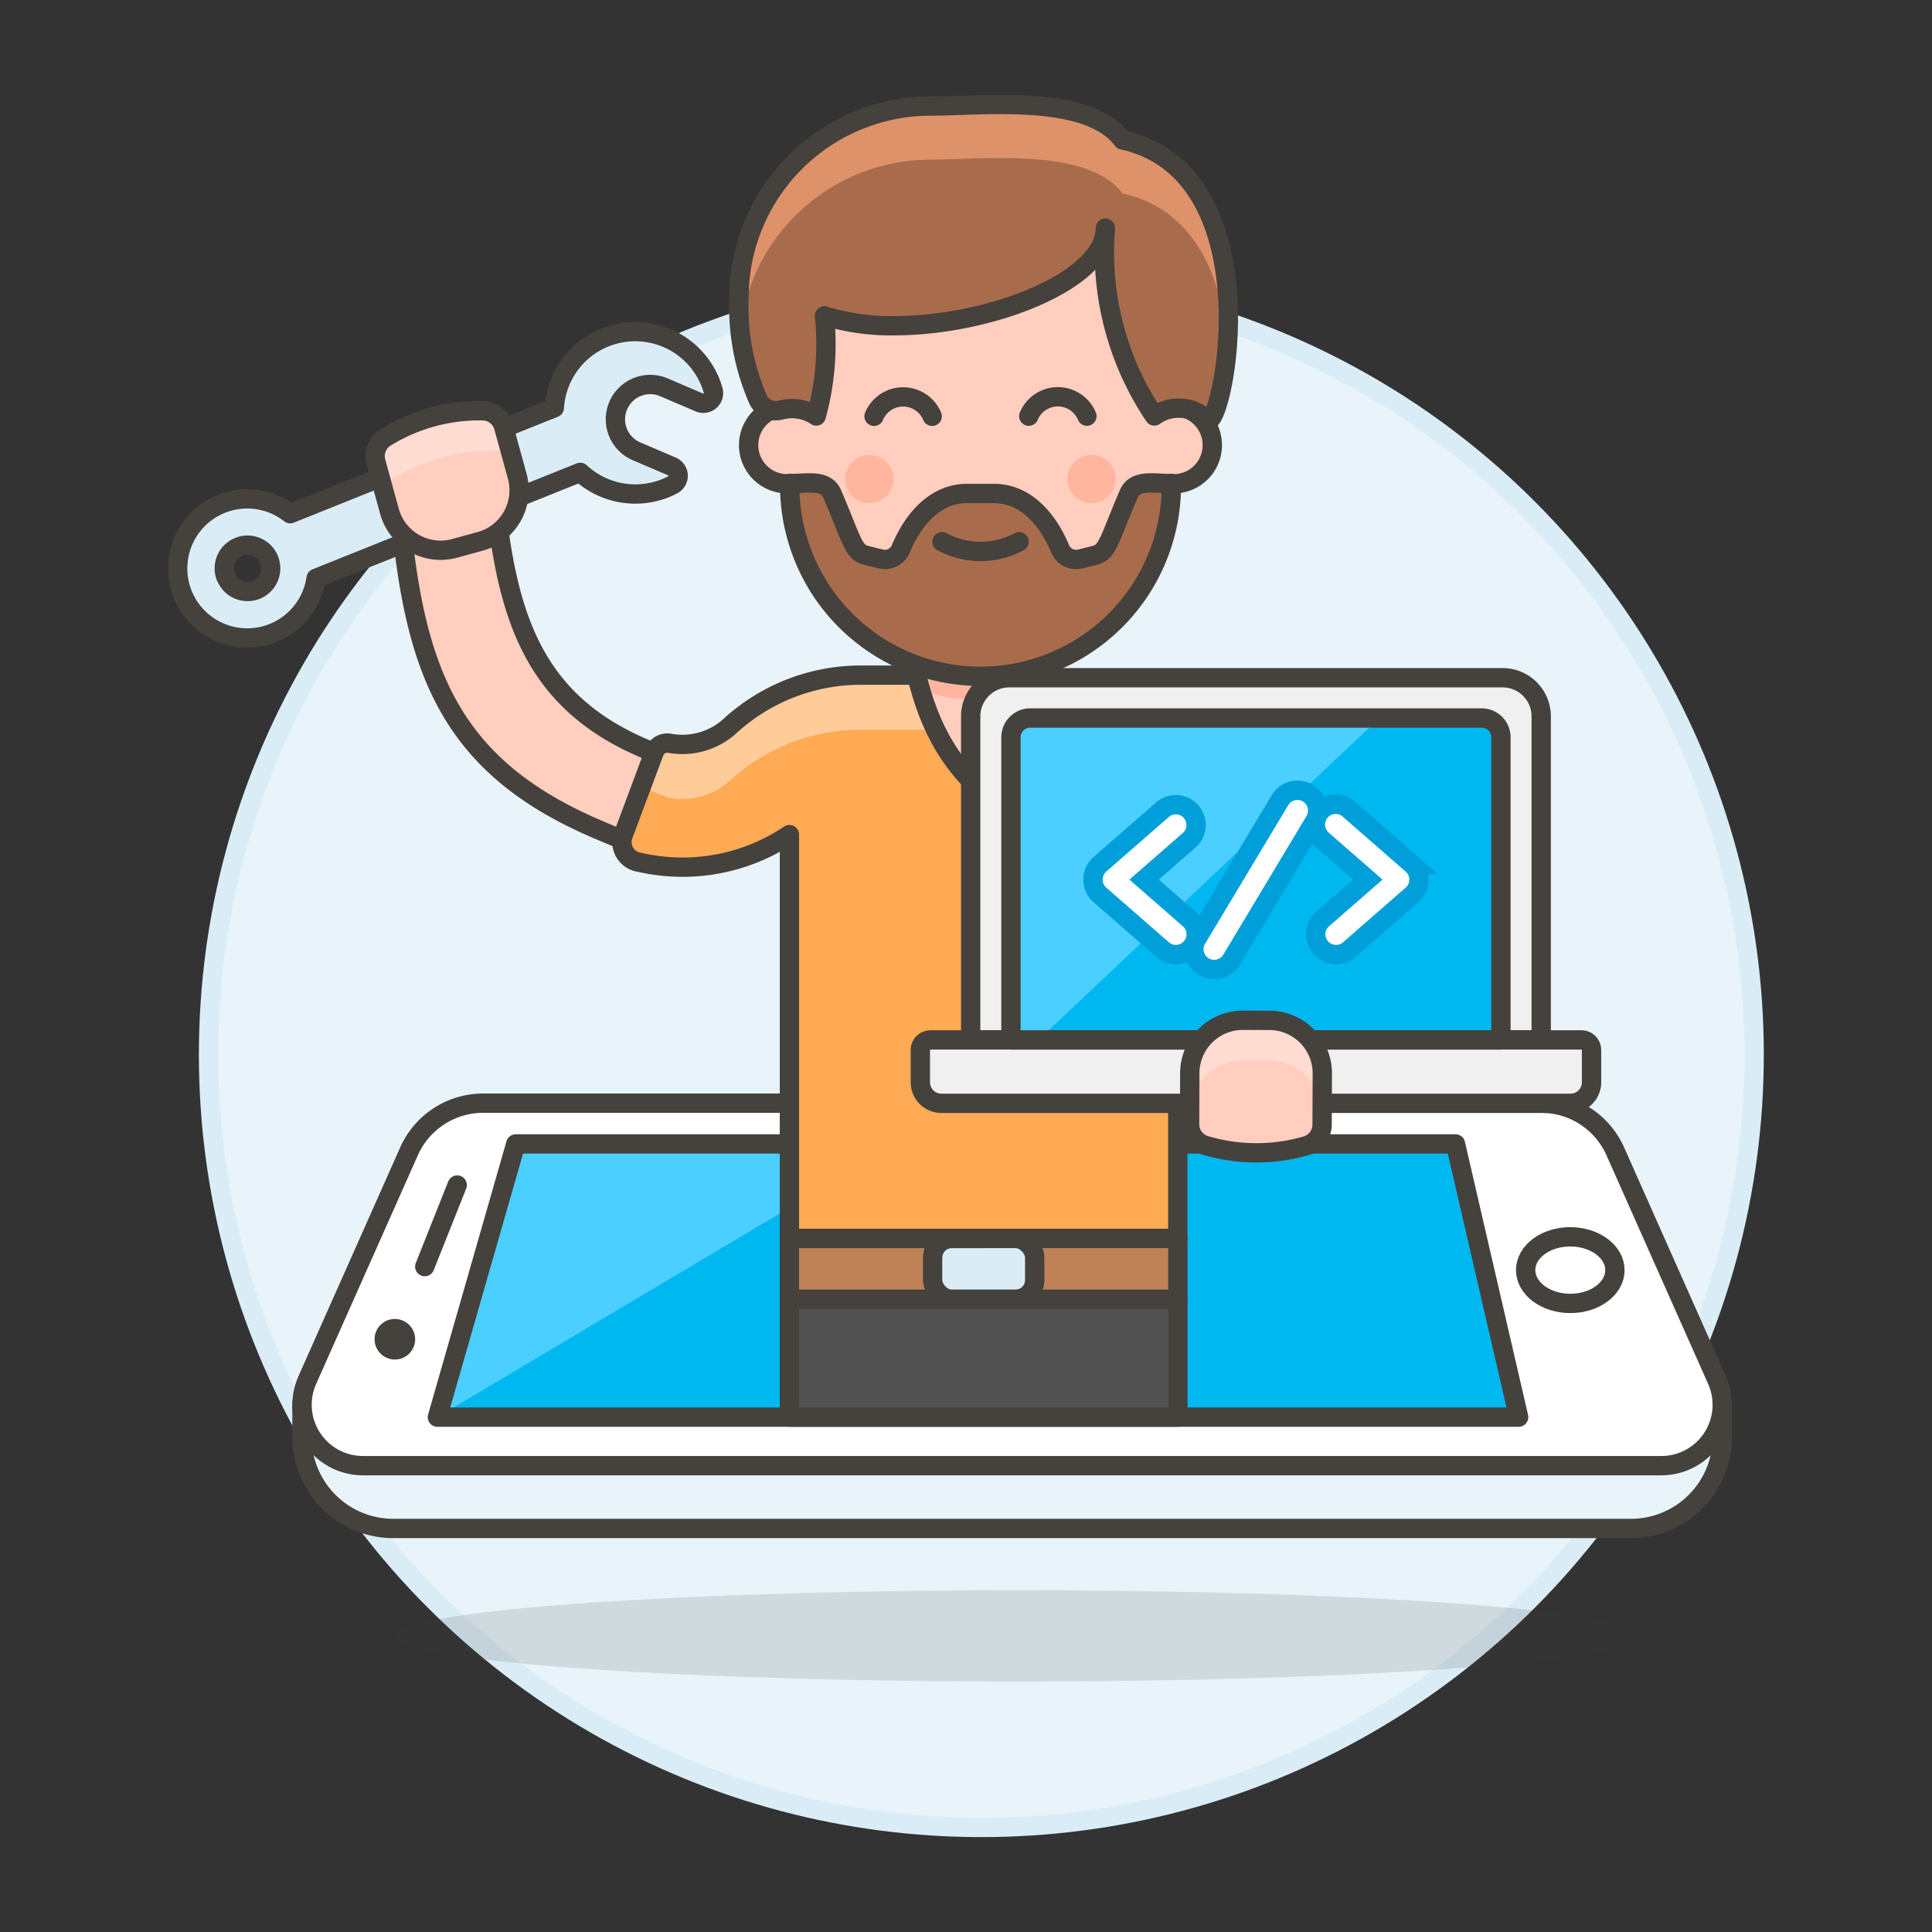 <svg xmlns="http://www.w3.org/2000/svg" viewBox="0 0 100 100"><rect x="0" y="0" width="100" height="100" fill="#333333" stroke="none"/><g class="nc-icon-wrapper"><defs/><circle class="a" cx="50.794" cy="54.588" r="40" fill="#e8f4fa" stroke="#daedf7" stroke-miterlimit="10"/><ellipse class="b" cx="52.677" cy="84.674" rx="32.239" ry="2.363" fill="#45413c" opacity="0.15"/><path class="c" d="M89.145 72.611H15.631v1.777a4.726 4.726 0 0 0 4.725 4.725H84.42a4.726 4.726 0 0 0 4.725-4.725z" fill="#e8f4fa" stroke="#45413c" stroke-linecap="round" stroke-linejoin="round"/><path class="d" d="M83.61 59.6a4.2 4.2 0 0 0-3.838-2.5H25.005a4.2 4.2 0 0 0-3.837 2.5l-5.262 11.832a3.151 3.151 0 0 0 2.879 4.43h67.208a3.15 3.15 0 0 0 2.878-4.43z" stroke="#45413c" stroke-linecap="round" stroke-linejoin="round" fill="#fff"/><path class="e" d="M23.665 61.338l-1.68 4.221" stroke="#45413c" stroke-linecap="round" stroke-linejoin="round" fill="none"/><circle class="f" cx="20.438" cy="69.319" r="1.05" style="" fill="#45413c"/><ellipse class="d" cx="81.276" cy="65.741" rx="1.724" ry="2.31" transform="rotate(-89.882 81.277 65.74)" stroke="#45413c" stroke-linecap="round" stroke-linejoin="round" fill="#fff"/><path class="g" d="M75.336 59.209h-48.64L22.64 73.351h55.965l-3.269-14.142z" style="" fill="#00b8f0"/><path class="h" d="M46.413 59.209H26.696L22.64 73.351l23.773-14.142z" style="" fill="#4acfff"/><path class="e" d="M75.336 59.209h-48.64L22.64 73.351h55.965l-3.269-14.142z" stroke="#45413c" stroke-linecap="round" stroke-linejoin="round" fill="none"/><path class="i" d="M40.861 64.102h20.106v3.15H40.861z" stroke="#45413c" stroke-linecap="round" stroke-linejoin="round" fill="#bf8256"/><rect class="j" x="48.272" y="64.102" width="5.285" height="3.15" rx="1" stroke="#45413c" stroke-linecap="round" stroke-linejoin="round" fill="#daedf7"/><path class="e" d="M40.91 64.102h10.04" stroke="#45413c" stroke-linecap="round" stroke-linejoin="round" fill="none"/><path class="k" d="M34.528 43.515a.976.976 0 0 0 .9-.731c.586-1.47 1.628-2.676-1.142-3.674-6.214-2.238-7.858-6.455-8.568-12.461-.317-2.676-1.688-2.972-3.178-2.259s-2.025.72-1.638 3.934c.869 7.208 3.009 11.623 10.064 14.619 2.27.962 1.972.892 3.562.572z" stroke="#45413c" stroke-linecap="round" stroke-linejoin="round" fill="#ffcebf"/><path class="l" d="M33.863 38.93a.722.722 0 0 1 .8-.458 3.663 3.663 0 0 0 3.135-.906 10.02 10.02 0 0 1 6.765-2.621h6.35a16.4 16.4 0 0 1 16.4 16.4v2.117h-6.35V64.1H40.861V43.2a9.919 9.919 0 0 1-5.522 1.685 10.21 10.21 0 0 1-1.785-.159q-.278-.05-.551-.114a1.049 1.049 0 0 1-.744-1.391z" style="" fill="#ffaa54"/><path class="m" d="M67.317 51.35a16.4 16.4 0 0 0-16.4-16.4h-3.456a.054.054 0 0 1-.017 0h-2.88a10.019 10.019 0 0 0-6.764 2.616 3.663 3.663 0 0 1-3.135.906.72.72 0 0 0-.8.458l-.671 1.794c.608.247 1.353.549 1.473.571a3.661 3.661 0 0 0 3.135-.907 10.023 10.023 0 0 1 6.764-2.62h2.871a.207.207 0 0 0 .026 0h3.454a16.389 16.389 0 0 1 16.367 15.7h.035z" style="" fill="#fc9"/><path class="e" d="M33.863 38.93a.722.722 0 0 1 .8-.458 3.663 3.663 0 0 0 3.135-.906 10.02 10.02 0 0 1 6.765-2.621h6.35a16.4 16.4 0 0 1 16.4 16.4v2.117h-6.35V64.1H40.861V43.2a9.919 9.919 0 0 1-5.522 1.685 10.21 10.21 0 0 1-1.785-.159q-.278-.05-.551-.114a1.049 1.049 0 0 1-.744-1.391z" stroke="#45413c" stroke-linecap="round" stroke-linejoin="round" fill="none"/><path class="n" d="M40.861 67.252h20.106v6.098H40.861z" stroke="#45413c" stroke-linecap="round" stroke-linejoin="round" fill="#525252"/><path class="o" d="M47.211 33.89v-2.117h7.408v2.117c-.561 2.836-1.482 5.217-3.7 7.143-2.226-1.926-3.147-4.307-3.708-7.143z" style="" fill="#ffcebf"/><path class="p" d="M47.653 35.728c-.172-.59-.316-1.2-.442-1.838v-2.117h7.408v2.117c-.126.635-.27 1.248-.443 1.838a10.386 10.386 0 0 1-6.523 0z" style="" fill="#ffb59e"/><path class="e" d="M47.211 33.89v-2.117h7.408v2.117c-.561 2.836-1.482 5.217-3.7 7.143-2.226-1.926-3.147-4.307-3.708-7.143z" stroke="#45413c" stroke-linecap="round" stroke-linejoin="round" fill="none"/><path class="k" d="M60.749 21.04v-2.5a10 10 0 0 0-20 0v2.5a2 2 0 0 0 0 4c.042 0 .082-.01.123-.013a9.987 9.987 0 0 0 19.755 0c.041 0 .08.013.122.013a2 2 0 0 0 0-4z" stroke="#45413c" stroke-linecap="round" stroke-linejoin="round" fill="#ffcebf"/><circle class="p" cx="44.999" cy="24.797" r="1.25" style="" fill="#ffb59e"/><circle class="p" cx="56.499" cy="24.797" r="1.25" style="" fill="#ffb59e"/><path class="e" d="M48.249 21.547a1.629 1.629 0 0 0-3.008 0" stroke="#45413c" stroke-linecap="round" stroke-linejoin="round" fill="none"/><path class="e" d="M56.258 21.54a1.63 1.63 0 0 0-3.009 0" stroke="#45413c" stroke-linecap="round" stroke-linejoin="round" fill="none"/><path class="q" d="M58.423 25.568c-1.028 2.4-1.079 3.007-1.747 3.173l-.758.19a.9.9 0 0 1-1.072-.589c-.662-1.535-1.8-2.8-3.4-2.8h-1.394c-1.6 0-2.738 1.267-3.4 2.8a.9.9 0 0 1-1.072.589l-.759-.19c-.667-.166-.719-.775-1.746-3.173-.335-.781-1.317-.534-2.2-.541a9.878 9.878 0 1 0 19.755 0c-.89.007-1.872-.24-2.207.541z" stroke="#45413c" stroke-linecap="round" stroke-linejoin="round" fill="#a86c4d"/><path class="r" d="M40.415 21.225a1.023 1.023 0 0 1-1.156-.5 11.984 11.984 0 0 1-1.01-5.309 9.928 9.928 0 0 1 9.928-9.928c2.708 0 8.123-.653 9.928 1.753 7.916 1.759 5.159 15.3 4.351 14.49a1.9 1.9 0 0 0-1.343-.6 2.106 2.106 0 0 0-1.364.4 15.2 15.2 0 0 1-2.536-9.725c0 2.708-5.931 5.053-10.938 5.053a11.535 11.535 0 0 1-3.6-.511 14.057 14.057 0 0 1-.425 5.183 2.253 2.253 0 0 0-1.835-.306z" style="" fill="#a86c4d"/><path class="s" d="M48.177 8.262c2.708 0 8.123-.654 9.928 1.753 3.828.851 5.16 4.456 5.424 7.862.289-3.921-.516-9.54-5.424-10.631-1.8-2.407-7.22-1.753-9.928-1.753a9.928 9.928 0 0 0-9.928 9.928c0 .535.02 1.079.067 1.62a9.928 9.928 0 0 1 9.861-8.779z" style="" fill="#de926a"/><path class="e" d="M48.759 28.04a4.214 4.214 0 0 0 3.99 0" stroke="#45413c" stroke-linecap="round" stroke-linejoin="round" fill="none"/><path class="e" d="M40.415 21.225a1.023 1.023 0 0 1-1.156-.5 11.984 11.984 0 0 1-1.01-5.309 9.928 9.928 0 0 1 9.928-9.928c2.708 0 8.123-.653 9.928 1.753 7.916 1.759 5.159 15.3 4.351 14.49a1.9 1.9 0 0 0-1.343-.6 2.106 2.106 0 0 0-1.364.4 15.2 15.2 0 0 1-2.536-9.725c0 2.708-5.931 5.053-10.938 5.053a11.535 11.535 0 0 1-3.6-.511 14.057 14.057 0 0 1-.425 5.183 2.253 2.253 0 0 0-1.835-.306z" stroke="#45413c" stroke-linecap="round" stroke-linejoin="round" fill="none"/><path class="t" d="M77.773 35.079h-25.53a2 2 0 0 0-2 2v16.747h29.53V37.079a2 2 0 0 0-2-2z" stroke="#45413c" stroke-linecap="round" stroke-linejoin="round" fill="#f0f0f0"/><path class="g" d="M76.688 37.163H53.327a1 1 0 0 0-1 1v15.663h25.361V38.163a1 1 0 0 0-1-1z" style="" fill="#00b8f0"/><path class="t" d="M47.637 54.351a.525.525 0 0 1 .525-.525h33.691a.525.525 0 0 1 .525.525v1.681a1.088 1.088 0 0 1-1.05 1.075H48.687a1.088 1.088 0 0 1-1.05-1.075z" stroke="#45413c" stroke-linecap="round" stroke-linejoin="round" fill="#f0f0f0"/><path class="j" d="M16.36 29.933l13.673-5.483a4.193 4.193 0 0 0 4.406.821 3.727 3.727 0 0 0 .388-.182.525.525 0 0 0-.044-.944l-1.836-.785a1.8 1.8 0 0 1 1.417-3.313l1.835.785a.525.525 0 0 0 .713-.621 3.721 3.721 0 0 0-.136-.406 4.195 4.195 0 0 0-8.084 1.3l-13.673 5.484a3.6 3.6 0 1 0 1.341 3.344zm-4.665-.07a1.2 1.2 0 1 1 1.562.668 1.2 1.2 0 0 1-1.557-.668z" stroke="#45413c" stroke-linecap="round" stroke-linejoin="round" fill="#daedf7"/><g><path class="o" d="M24.993 21.262a1.143 1.143 0 0 1 1.08.841l.7 2.549a2.744 2.744 0 0 1-1.924 3.37l-1.323.362a2.743 2.743 0 0 1-3.369-1.924l-.7-2.549a1.143 1.143 0 0 1 .5-1.274 9.235 9.235 0 0 1 5.036-1.375z" style="" fill="#ffcebf"/><path class="u" d="M19.959 22.637a9.235 9.235 0 0 1 5.034-1.375 1.143 1.143 0 0 1 1.08.841l.394 1.444a1.254 1.254 0 0 0-.677-.226 10.225 10.225 0 0 0-5.569 1.522 1.255 1.255 0 0 0-.4.415l-.368-1.347a1.143 1.143 0 0 1 .506-1.274z" style="" fill="#ffdcd1"/><path class="e" d="M24.994 21.262a1.14 1.14 0 0 1 1.079.842l.7 2.548a2.744 2.744 0 0 1-1.924 3.37l-1.323.362a2.743 2.743 0 0 1-3.369-1.924l-.7-2.548a1.144 1.144 0 0 1 .5-1.274 9.228 9.228 0 0 1 5.035-1.376z" stroke="#45413c" stroke-linecap="round" stroke-linejoin="round" fill="none"/></g><path class="h" d="M71.406 37.163H53.377a1.05 1.05 0 0 0-1.05 1.05v15.613h1.426z" style="" fill="#4acfff"/><g><path class="v" d="M60.864 49.408a1.047 1.047 0 0 1-.691-.259l-3.242-2.83a1.049 1.049 0 0 1 0-1.582l3.242-2.83a1.05 1.05 0 0 1 1.381 1.582l-2.336 2.039 2.336 2.039a1.05 1.05 0 0 1-.69 1.841z" stroke-miterlimit="10" fill="#fff" stroke="#009fd9"/><path class="v" d="M69.152 49.408a1.05 1.05 0 0 1-.69-1.841l2.338-2.039-2.336-2.039a1.05 1.05 0 1 1 1.38-1.582l3.242 2.83a1.049 1.049 0 0 1 0 1.582l-3.242 2.83a1.044 1.044 0 0 1-.692.259z" stroke-miterlimit="10" fill="#fff" stroke="#009fd9"/><path class="v" d="M62.846 50.18a1.049 1.049 0 0 1-.9-1.59l4.322-7.2a1.05 1.05 0 0 1 1.8 1.08l-4.322 7.2a1.049 1.049 0 0 1-.9.51z" stroke-miterlimit="10" fill="#fff" stroke="#009fd9"/></g><path class="e" d="M76.688 37.163H53.327a1 1 0 0 0-1 1v15.663h25.361V38.163a1 1 0 0 0-1-1z" stroke="#45413c" stroke-linecap="round" stroke-linejoin="round" fill="none"/><g><path class="o" d="M62.39 59.286a1.144 1.144 0 0 1-.817-1.1l.01-2.643a2.745 2.745 0 0 1 2.754-2.734l1.372.006a2.742 2.742 0 0 1 2.733 2.753l-.01 2.643a1.141 1.141 0 0 1-.824 1.093 9.237 9.237 0 0 1-5.218-.018z" style="" fill="#ffcebf"/><path class="u" d="M61.584 57.623a2.742 2.742 0 0 1 2.753-2.733l1.372.005a2.738 2.738 0 0 1 2.725 2.677l.008-2a2.742 2.742 0 0 0-2.733-2.753l-1.372-.006a2.743 2.743 0 0 0-2.753 2.734l-.011 2.643c0 .016.008.031.008.047z" style="" fill="#ffdcd1"/><path class="e" d="M62.389 59.285a1.143 1.143 0 0 1-.816-1.1l.01-2.642a2.745 2.745 0 0 1 2.754-2.734l1.372.006a2.742 2.742 0 0 1 2.733 2.753l-.01 2.642a1.143 1.143 0 0 1-.823 1.094 9.242 9.242 0 0 1-5.22-.02z" stroke="#45413c" stroke-linecap="round" stroke-linejoin="round" fill="none"/></g></g></svg>